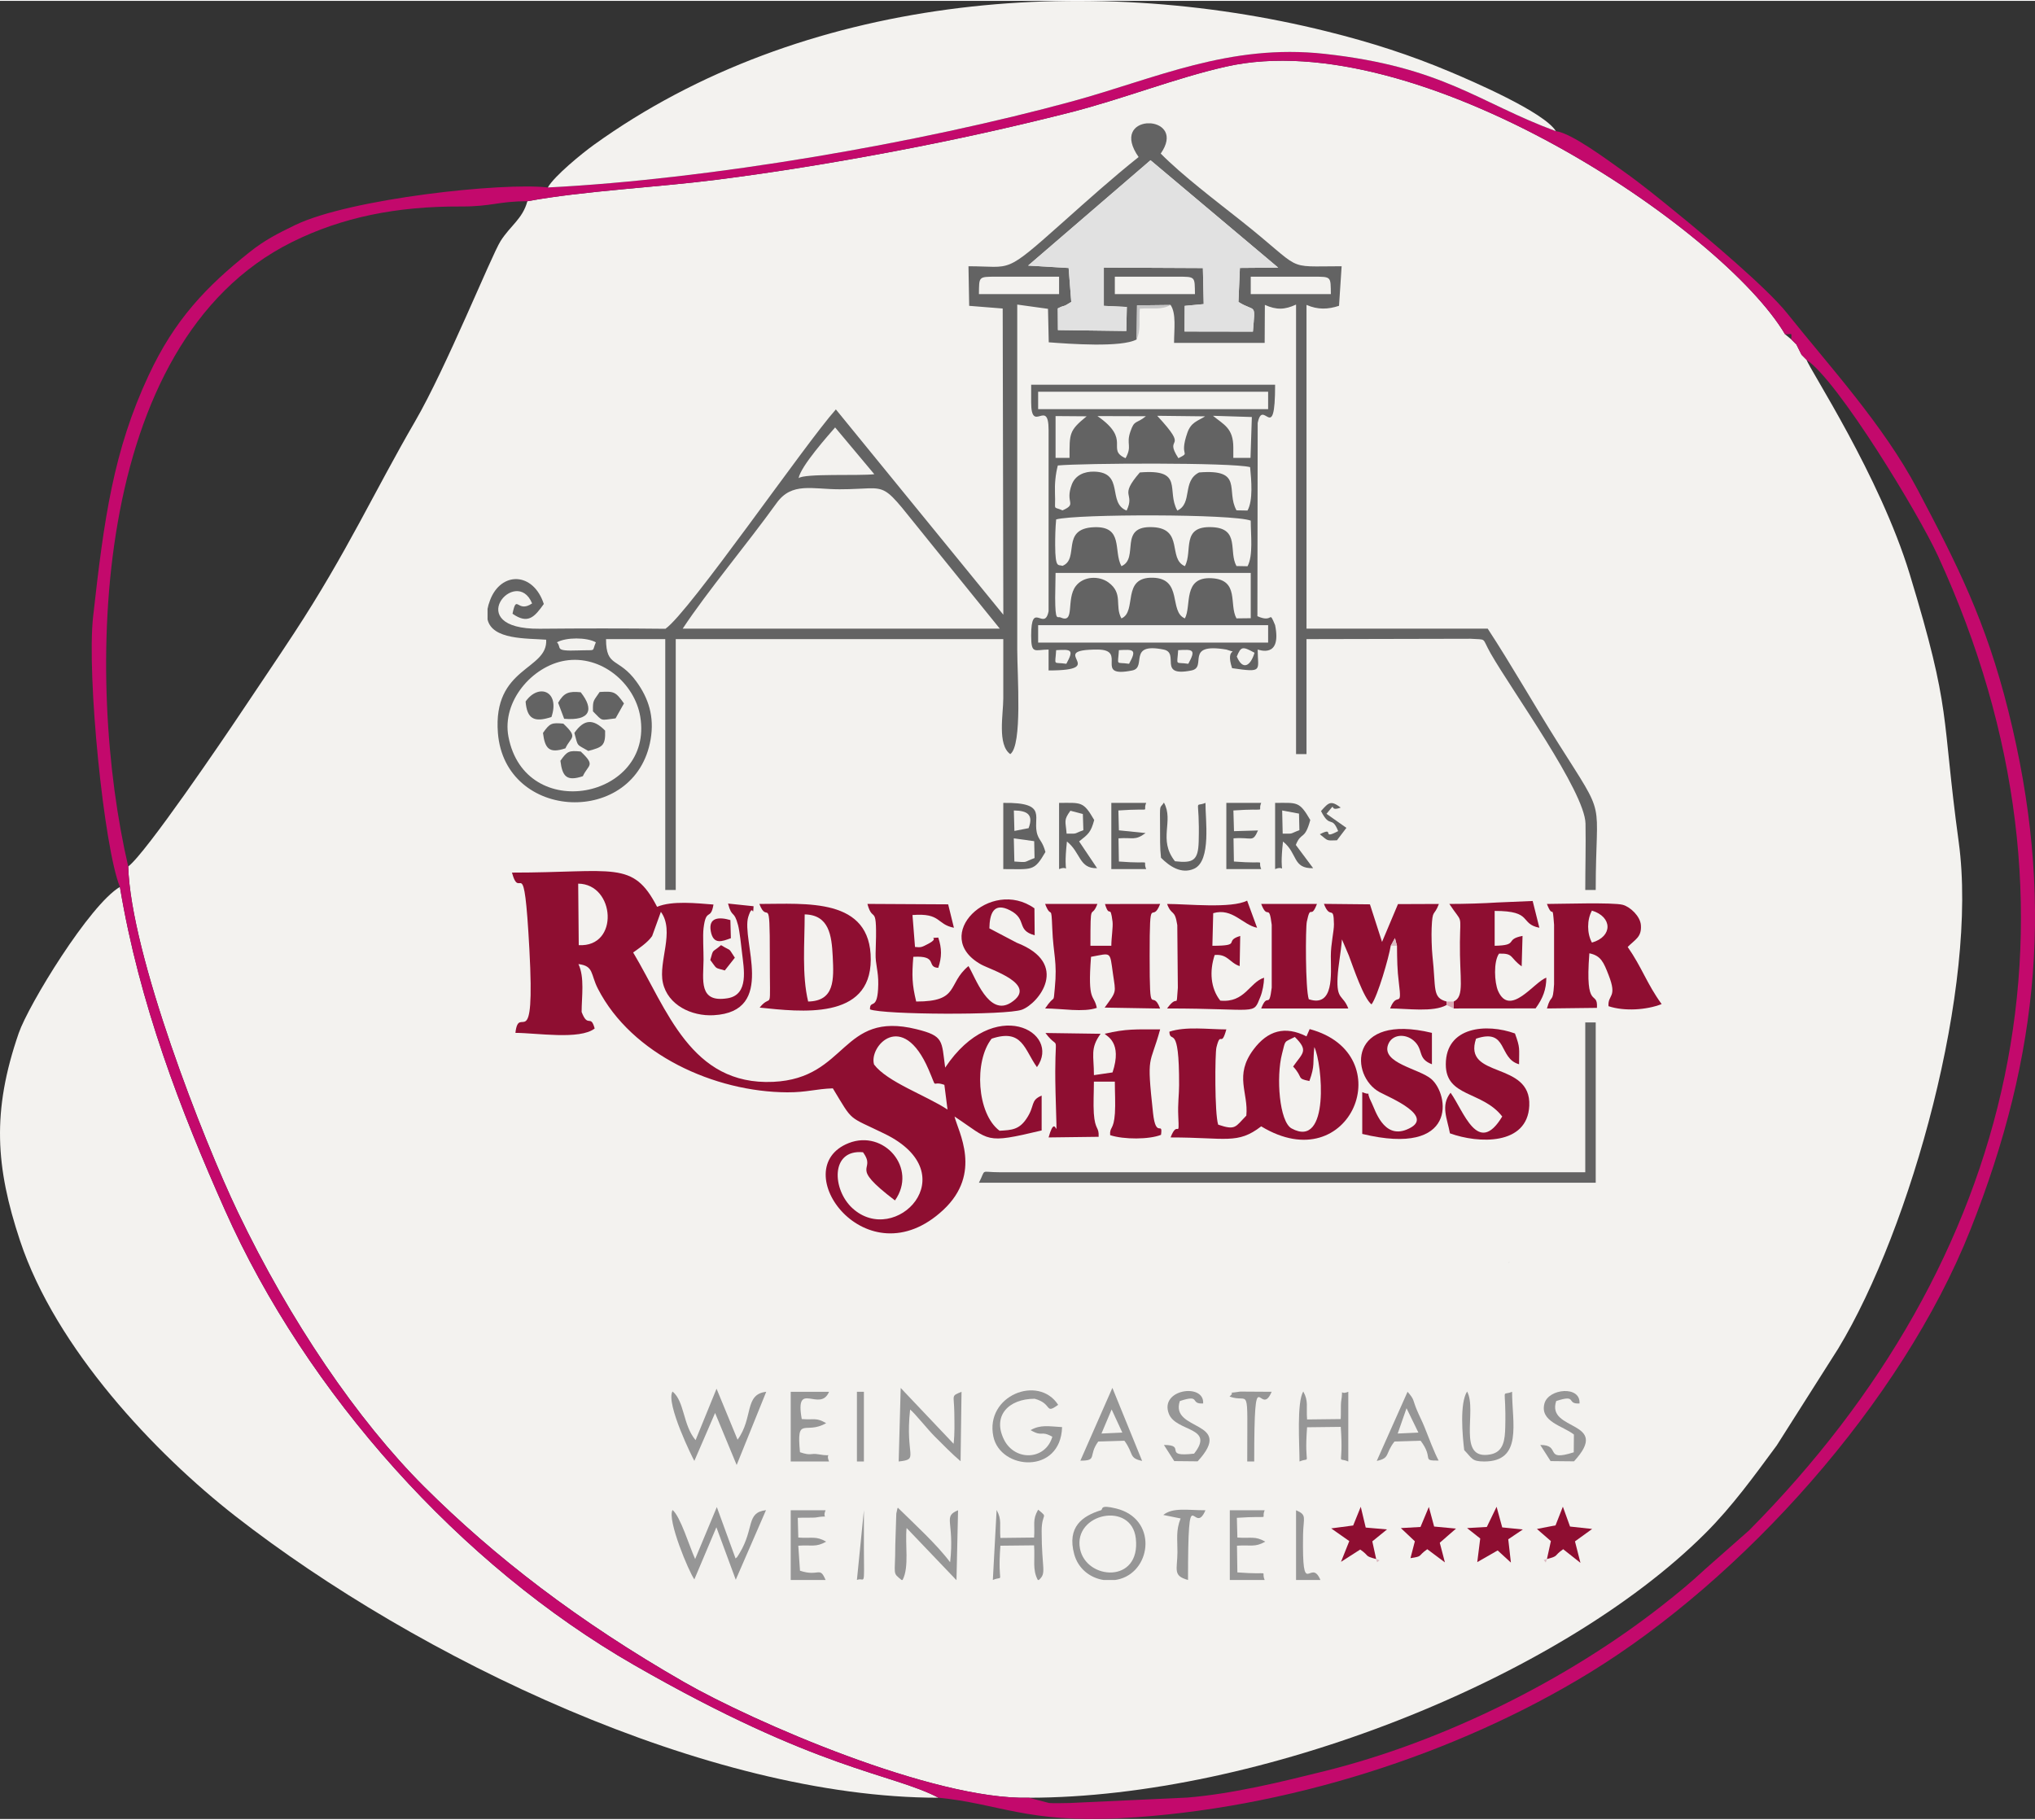 <?xml version="1.0" encoding="UTF-8"?>
<!DOCTYPE svg PUBLIC "-//W3C//DTD SVG 1.1//EN" "http://www.w3.org/Graphics/SVG/1.1/DTD/svg11.dtd">
<!-- Creator: CorelDRAW 2020 (64-Bit) -->
<svg xmlns="http://www.w3.org/2000/svg" xml:space="preserve" width="795px" height="711px" version="1.1" style="shape-rendering:geometricPrecision; text-rendering:geometricPrecision; image-rendering:optimizeQuality; fill-rule:evenodd; clip-rule:evenodd"
viewBox="0 0 516.11 461.14"
 xmlns:xlink="http://www.w3.org/1999/xlink"
 xmlns:xodm="http://www.corel.com/coreldraw/odm/2003">
 <rect x="0" y="0" width="516.11" height="461.14" fill="#333333" stroke="none"/>
 <defs>
  <style type="text/css">
   <![CDATA[
    .fil2 {fill:#636363}
    .fil3 {fill:#8E0E31}
    .fil5 {fill:#969696}
    .fil9 {fill:#B6B6B6}
    .fil1 {fill:#C3096C}
    .fil6 {fill:#C6C6C6}
    .fil7 {fill:#DAA9B5}
    .fil8 {fill:#DBBBC2}
    .fil4 {fill:#E1E1E1}
    .fil0 {fill:#F3F2EF}
   ]]>
  </style>
 </defs>
 <g id="Ebene_x0020_1">
  <g id="_1904951290592">
   <path class="fil0" d="M133.75 50.82c-1.2,4.47 -4.32,6.19 -6.79,10.09 -2.33,3.68 -13.79,32.16 -21.71,45.78 -10.23,17.61 -17.3,33.28 -30.67,53.68 -4.72,7.21 -8.97,13.42 -13.51,20.23 -4.16,6.24 -24.18,35.74 -28.55,38.94 0.62,22.27 19.05,69.41 27.8,87.66 13.18,27.52 30.34,52.78 47.22,69.62 17.91,17.86 39.12,34.2 65.92,49.58 17.54,10.06 63.29,29.98 87.47,29.34 58.12,0 134.45,-29.95 171.65,-67.15 6.76,-6.76 12.33,-14.48 18.03,-22.2l15.62 -24.61c18.47,-30.49 35.52,-91.91 30.54,-128.38 -4.51,-33.09 -1.67,-32.6 -12.44,-68.01 -7.61,-25 -25.56,-52.19 -26.14,-54.33l-1.29 -1.3 -1.3 -2.6 -1.3 -1.3 -1.58 -1.29c-15.96,-26.94 -93.14,-78.77 -141.68,-67.91 -12.79,2.86 -26.41,8.31 -40.12,11.77 -14.64,3.69 -28.35,6.73 -43.49,9.61 -14.98,2.85 -30.56,5.42 -45.88,7.36 -15.17,1.92 -33.48,2.79 -47.8,5.42z"/>
   <path class="fil0" d="M238.02 455.74c-12.04,-6.29 -30.31,-6.73 -77.15,-33.63 -44.17,-25.36 -83.15,-68.97 -103.83,-115.44 -11.16,-25.05 -21.72,-52.39 -26.63,-81.94 -7.68,4.5 -23.19,29.91 -25.67,37.11 -6.86,19.87 -5.85,33.97 0.34,52.62 9.06,27.3 34.2,53.94 54.68,69.91 46.07,35.9 119.58,71.37 178.26,71.37z"/>
   <path class="fil1" d="M133.75 50.82c14.32,-2.63 32.63,-3.5 47.8,-5.42 15.32,-1.94 30.9,-4.51 45.88,-7.36 15.14,-2.88 28.85,-5.92 43.49,-9.61 13.71,-3.46 27.33,-8.91 40.12,-11.77 48.54,-10.86 125.72,40.97 141.68,67.91 2,0 1.58,-0.55 1.58,1.29l1.3 1.3 1.3 2.6 1.29 1.3c7.94,5.31 28.29,38.79 33.32,49.74 41.53,90.3 19.51,179.15 -47.91,247.13l-11.03 9.73c-3.91,3.63 -6.95,6.13 -11.26,9.51 -23.71,18.56 -55.06,34.31 -85.36,41.82 -10.76,2.67 -23.1,5.74 -34.82,6.71l-29.87 1.38c-1.26,0.01 -4.06,0.1 -5.19,0l-5.14 -1.34c-24.18,0.64 -69.93,-19.28 -87.47,-29.34 -26.8,-15.38 -48.01,-31.72 -65.92,-49.58 -16.88,-16.84 -34.04,-42.1 -47.22,-69.62 -8.75,-18.25 -27.18,-65.39 -27.8,-87.66 -11,-47.21 -9.9,-132.78 41.51,-158.35 12.75,-6.35 26.67,-9.11 42.87,-9.04 7.87,0.03 9.4,-1.33 16.85,-1.33zm5.19 -3.49c-11.28,-1.34 -50.05,2.79 -64.06,9.52 -4.54,2.19 -7.8,3.89 -11.42,6.75 -11.25,8.93 -19.2,17.32 -25.75,31.35 -8.96,19.17 -11.32,36.36 -14.09,61.18 -1.68,15.05 2.78,58.86 6.79,68.6 4.91,29.55 15.47,56.89 26.63,81.94 20.68,46.47 59.66,90.08 103.83,115.44 46.84,26.9 65.11,27.34 77.15,33.63 15.22,1.48 22.53,6.47 46.28,5.19 41.78,-2.24 85.13,-16.23 118.84,-36.89 38.6,-23.65 79.09,-68.3 96.59,-112.36 17.69,-44.55 21.31,-84.85 9.61,-131.61 -5.68,-22.75 -12.96,-37.09 -23.02,-56.14 -8.66,-16.4 -22.43,-31.34 -33.12,-44.75 -5.05,-6.33 -20.09,-19 -27.15,-24.76 -4.95,-4.04 -9.6,-7.86 -14.58,-11.38 -3.69,-2.61 -12.93,-9.53 -16.87,-9.99 -19.6,-7.21 -28.44,-16.28 -58.64,-19.61 -24.18,-2.67 -42.92,6.28 -64,12.04 -38.41,10.48 -91.83,19.78 -133.02,21.85z"/>
   <path class="fil0" d="M138.94 47.33c41.19,-2.07 94.61,-11.37 133.02,-21.85 21.08,-5.76 39.82,-14.71 64,-12.04 30.2,3.33 39.04,12.4 58.64,19.61 -2.94,-4.84 -21.47,-12.8 -26.86,-15.07 -10.16,-4.27 -19.88,-7.42 -31.28,-10.25 -61.09,-15.17 -133.04,-9.24 -185.86,28.8 -2.89,2.08 -10.04,7.89 -11.66,10.8z"/>
  </g>
  <g id="_1904951292944">
   <path class="fil2" d="M128.95 186.63c-1.71,-9.01 6.06,-17.91 14.36,-19.29 9.17,-1.52 17.66,5.72 19.07,14.21 3.45,20.78 -29.21,27.26 -33.43,5.08zm161.84 -155.56l1.14 0c3.05,0.3 5.77,2.91 2.45,7.66 5.45,5.52 14.07,12.05 20.29,16.98 16.45,13.02 10.65,11.6 25.59,11.6l-0.66 10.03c-2.77,0.92 -5.39,1.03 -8.25,-0.23l0 82.12 45.96 0c6.13,9.37 11.8,19.42 17.84,28.99 12.59,19.95 9.55,13.14 9.55,37.29l-2.65 0c0,-5.55 0.16,-11.32 0.06,-16.84 -0.16,-8.15 -18.68,-33.73 -24.04,-43.14 -2.41,-4.23 -0.79,-3.43 -5.09,-3.74l-41.63 0.09 0 29.17 -2.65 0 0 -114.02c-2.82,1.3 -4.92,1.42 -7.91,0.08l-0.05 9.64 -22.98 0c0,-3.39 0.6,-7.45 -0.88,-9.62l-8.51 0.1 -0.1 8.64c-3.84,2.1 -17.05,1.13 -22.29,0.73l-0.19 -8.49 -7.8 -1.08 0 87.5c0,6.62 1.34,24.29 -1.77,26.52 -3.32,-2.38 -1.77,-10.1 -1.77,-14.15 0.01,-5 0,-10.01 0,-15.02l-83.07 0 0 63.63 -2.66 0 0 -63.63 -15.02 0c0.01,7.35 3.17,4.49 7.74,10.82 3.02,4.17 4.56,8.82 3.57,14.61 -3.77,22.2 -36.95,20.83 -38.73,-1.61 -1.34,-16.84 12.71,-15.9 12.24,-23.67 -4.95,-0.38 -13.68,0.06 -14.87,-5.14l0 -2.68c0.12,-0.67 0.33,-1.41 0.64,-2.21 2.78,-7.35 10.97,-7.2 13.63,0.97 -2.36,3.31 -4.02,5.22 -7.94,2.47 1.1,-5.25 1.15,-0.01 4.97,-2.61 -4.02,-9.8 -18.16,6.61 1.93,6.42 10.58,-0.1 21.31,-0.11 31.88,0.01 6.01,-4.12 35.39,-46.86 43.23,-55.64l42.47 52.07 -0.16 -77.66 -8.5 -0.68 -0.18 -10.04c11.22,0 8.82,2.3 24.07,-11.28 6.32,-5.63 12.42,-11.11 19.08,-16.42 -3.83,-5.47 -1.1,-8.24 2.02,-8.54zm-149.54 131.62c2.34,-1.3 7.53,-1.3 9.87,0 -1.12,2.52 0.4,1.88 -4.47,2.06 -6.33,0.24 -4.07,-0.69 -5.4,-2.06zm112.32 -3.46l-80.43 0c6.28,-9.51 16.37,-21.5 23.82,-31.86 3.87,-5.38 9,-3.49 15.96,-3.49 13.87,-0.01 9.22,-3.34 23.65,14.34l17 21.01zm-51.03 -38.16c0.5,-3.02 7.58,-10.93 9.26,-12.88l9.94 11.87c-3.71,0.45 -17.83,-0.25 -19.2,1.01zm114.67 -51.11l15.9 0c4.63,0 4.34,-0.04 4.42,4.42l-20.32 0 0 -4.42zm-34.47 0l15.91 0c4.62,0 4.33,-0.04 4.41,4.42l-20.32 0 0 -4.42zm-30.05 0l15.91 0 0 4.42 -20.33 0c0.08,-4.44 -0.22,-4.42 4.42,-4.42zm39.1 -29.54l32.38 27.24 -9.71 0.08 -0.37 8.63c4.45,2.76 4.27,-0.07 3.67,7.52l-17.34 -0.03 0.04 -6.5 4.82 -0.45 -0.21 -9.14 -25.12 -0.12 0 9.7 5.83 0.28 -0.13 6.1 -17.34 -0.23 -0.04 -5.49c2.03,-1.05 0.98,-0.08 3.42,-1.65l-0.67 -8.61 -10.27 -0.61 31.04 -26.72z"/>
   <path class="fil3" d="M242.08 282.96l-0.88 -0.88 0.88 0.88zm-0.88 -0.88l-0.89 -0.88 0.89 0.88zm-0.89 -0.88c-5.55,-3.64 -15.26,-6.97 -18.63,-11.42 -1.41,-4.6 7.2,-14.08 13.82,1.25 2.43,5.62 0.47,2.65 4.01,3.9l0.8 6.27zm-93.53 -41.7l-0.14 -15.6c9.38,0.08 10.51,16.19 0.14,15.6zm95.3 43.46c9.27,6.14 7.42,7.03 22.1,3.54l0 -8.84c-2.97,1.24 -1.58,2.51 -3.86,5.87 -1.85,2.74 -3.67,2.88 -6.82,3.04 -5.79,-4.34 -6.5,-17.68 -2,-23.35 7.84,-2.62 8.27,2.75 11.49,7.22 6.34,-8.88 -10.86,-18.5 -23.28,0.12 -0.93,-6.86 -0.28,-8.02 -7.3,-9.75 -19.18,-4.73 -17.37,12.49 -36.3,13.36 -20.95,0.97 -26.92,-18.43 -35.53,-32.81 1.51,-1.09 3.63,-2.47 4.81,-4.16l2.22 -6.15c3.6,4.94 -0.69,12.59 0.51,17.99 1.25,5.66 7.26,8.54 12.88,8.23 16.11,-0.9 6.89,-19.06 8.79,-25 1.22,-3.78 1.16,0.71 1.33,-2.64l-6.48 -0.68c1.02,3.88 1.48,1.46 2.55,5.5 0.4,1.52 0.81,5.32 1,6.99 0.45,3.98 1.83,10.64 -3.66,11.53 -7.41,1.21 -6.15,-4.61 -6.1,-9.77 0.02,-2.17 -0.23,-6.04 0,-7.98 0.64,-5.33 1.82,-1.82 2.52,-6.02 -4.27,-0.33 -10.49,-1.03 -14.3,0.58 -6.16,-11.91 -10.88,-8.68 -36.81,-8.68 2.15,7.81 3,-6.79 4.42,19.44 1.51,27.99 -2.67,13.4 -3.54,21.21 5.25,0 16.36,1.84 20.1,-1.11 -1.04,-3.8 -1.7,0.04 -3.31,-4.19 0,-3.86 0.8,-8.79 -0.81,-12.15 3.98,0.49 3.03,2.54 4.94,6.25 8.58,16.73 29.63,26.19 48.01,26.28 4.99,0.02 7.18,-0.86 11.57,-1.01 5.31,8.75 3.59,6.86 13.19,11.55 20.85,10.21 2.62,28.81 -8.23,18.84 -5.14,-4.72 -5.61,-14.98 2.69,-14.18 3.65,5.01 -4.08,2.97 8.11,12.22 5.77,-8.17 -2.78,-18.06 -11.72,-14.55 -16.25,6.39 4.47,35.18 23.99,16.94 9.97,-9.32 3.75,-19.85 2.83,-23.68z"/>
   <path class="fil2" d="M298.8 164.68c3.72,-0.21 4.61,-0.23 2.57,3.46 -3.46,-0.52 -2.82,0.7 -2.57,-3.46zm-15.03 0c3.72,-0.21 4.62,-0.23 2.58,3.46 -3.47,-0.52 -2.83,0.7 -2.58,-3.46zm-15.91 0c3.73,-0.21 4.62,-0.23 2.58,3.46 -3.47,-0.52 -2.83,0.7 -2.58,-3.46zm45.81 1.62c1.06,-2.52 1.38,-2.68 4.5,-0.96 -1.02,3.41 -2.99,4.55 -4.5,0.96zm-50.38 -7.96l58.33 0 0 4.42 -58.33 0 0 -4.42zm4.42 -13.25l49.5 0 0 11.49 -3.62 0.04c-1.95,-3.51 0.82,-9.76 -6.24,-10.18 -7.49,-0.44 -5.1,7 -6.84,10.19 -4.13,-1.74 -0.46,-10.08 -8.07,-10.32 -8.15,-0.26 -3.94,8.6 -8.03,10.32 -1.77,-3.23 0.54,-6.32 -3.28,-9.12 -2.37,-1.73 -6.33,-1.65 -8.29,0.92 -2.56,3.36 -0.08,9.66 -3.89,7.95 -0.8,-0.36 -1.31,1.21 -1.34,-4.99 0,-2.05 0.1,-4.22 0.1,-6.3zm1.75 -1.79c-1.07,-0.42 -1.82,0.81 -1.85,-5.22 -0.01,-2.15 0.05,-4.48 0.25,-6.56 5.27,-1.41 44.9,-1.41 49.35,0.31 0,3.67 0.65,8.83 -0.81,11.57l-2.81 -0.05c-2.05,-3.67 0.93,-9.52 -6.14,-9.86 -8.05,-0.39 -4.86,6.07 -6.94,9.89 -4.41,-1.86 -0.2,-9.48 -8.09,-9.89 -8.96,-0.46 -3.36,7.92 -8.01,9.89 -2.09,-3.83 0.62,-10.18 -6.94,-9.88 -8.58,0.34 -3.58,8.05 -8.01,9.8zm0.02 -14.07c-2.6,-1.17 -1.72,0.43 -1.92,-4.37 -0.09,-2.37 0.14,-4.8 0.72,-7.02 6.22,-0.6 44.2,-0.79 48.77,0.42 0.32,3.34 0.78,8.42 -0.66,11.01l-2.79 -0.05c-2.78,-4.95 1.89,-10.55 -9.49,-9.61 -4.37,2.18 -1.57,7.82 -5.52,9.67 -2.88,-5.13 1.86,-10.61 -9.51,-9.67 -5.48,6.33 -1.11,4.95 -3.35,9.67 -5.01,-1.98 -0.43,-9.72 -8.28,-9.88 -2.35,-0.05 -4.71,0.84 -5.63,3.28 -1.81,4.8 1.49,4.82 -2.34,6.55zm38.15 -23.99l9.86 0.31 -0.34 10.37 -4.36 0 0 -2.65c0,-4.94 -2.46,-5.8 -5.16,-8.03zm-14.14 0l12.15 0.14c-1.91,1.21 -3.57,1.47 -4.51,4.18 -2.23,6.39 1.08,4.68 -2.26,6.44 -3.96,-6.04 3.17,-1.52 -5.38,-10.76zm-15.17 0.07l12.3 0.04c-2.52,2.05 -2.9,0.79 -3.97,3.99 -1.07,3.19 0.55,3.51 -1.19,6.66 -5.09,-2.27 1.68,-4.61 -7.14,-10.69zm-7.07 10.61l-3.54 0 0 -10.61 7.88 0.06c-4.49,3.65 -4.34,4.34 -4.34,10.55zm-7.96 -16.79l58.33 0 0 4.42 -57.44 0 -0.89 0 0 -4.42zm-1.77 2.65c0,8.28 4.42,-1.21 4.42,7.07l0 45.96c-1.06,5.31 -4.42,-2.97 -4.42,6.19 0,4.91 0.94,3.53 4.42,3.53l0 5.3c16,0 -1.05,-5.3 12.38,-5.3 7.87,0 -1.17,7.32 8.84,5.3 3.82,-0.77 -1.3,-7.16 7.95,-5.3 4.22,0.85 -1.65,7.06 7.07,5.3 4.15,-0.83 -2.02,-7.11 8.84,-5.3 3.72,1.28 -0.47,-1.07 1.46,4.72 8.03,1.18 6.5,0.61 6.49,-4.72 0.21,0 6.15,2.41 4.42,-6.19 -1.71,-4.09 -0.27,-0.38 -4.49,-2.27l0.07 -48.99c1.34,-6.62 4.42,5.93 4.42,-9.72l-61.87 0 0 4.42z"/>
   <path class="fil4" d="M260.75 67.14l10.27 0.61 0.67 8.61c-2.44,1.57 -1.39,0.6 -3.42,1.65l0.04 5.49 17.34 0.23 0.13 -6.1 -5.83 -0.28 0 -9.7 25.12 0.12 0.21 9.14 -4.82 0.45 -0.04 6.5 17.34 0.03c0.6,-7.59 0.78,-4.76 -3.67,-7.52l0.37 -8.63 9.71 -0.08 -32.38 -27.24 -31.04 26.72z"/>
   <path class="fil3" d="M352.71 239.66l1.07 -1.95 0.52 1.95c0.04,3.66 0.05,6.04 0.48,9.43 0.87,6.91 -0.46,1.87 -2.22,6.47 4.34,0 10.95,1.02 14.32,-0.88l0 -0.88c-3.7,-0.99 -2.65,-3.17 -3.59,-11.62 -0.19,-1.78 -0.28,-5.2 -0.2,-7.01 0.21,-5.02 0.57,-2.77 1.84,-6.12l-10.38 0.04 -4.04 9.59 -3.07 -9.53 -11.67 -0.12c1.61,4.23 2.47,0 2.54,5.17 0.02,1.78 -0.79,4.93 -0.79,8.1 0.02,4.58 0.85,13.06 -5.59,10.92 -0.89,-2.66 -0.83,-18.05 -0.5,-19.66 1,-4.8 0.96,-0.3 2.57,-4.51l-14.14 0c1.65,4.32 1.95,-0.45 2.67,5.28l0 15.95c-0.72,5.73 -1.02,0.96 -2.67,5.28l22.09 0c-1.36,-3.56 -3.02,-2.05 -2.72,-7.89 0.16,-3.1 0.83,-6.09 1.11,-9.63l1.75 4.1c1.16,3.09 3.75,10.84 5.75,12.39 1.58,-2.12 4.39,-11.88 4.87,-14.87z"/>
   <path class="fil3" d="M327.96 270.29c2.66,2.88 0.76,3.01 4.12,3.68 1.47,-4.04 0.81,-4.49 1.26,-8.61 2.02,4.06 4.02,25.97 -5.77,20.63 -3.11,-1.7 -3.96,-13.05 -2.42,-18.96 0.94,-3.61 0.36,-2.77 3.24,-4.24 3.58,3.54 1.99,4.03 -0.43,7.5zm4.27 -6.77l0 0zm0 0l-0.88 -0.88 0.88 0.88zm-0.88 -0.88c-5.41,-2.74 -9.82,-1.52 -13.45,3.34 -4.96,6.65 -1.23,10.86 -1.81,16.76 -2.82,2.86 -2.66,3.8 -7.14,2.29 -0.92,-2.75 -0.82,-18.09 -0.44,-19.6 1.1,-4.47 1.16,0.34 2.51,-4.56 -4.57,0 -10.25,-0.82 -14.45,0.58 0.19,3.36 2.52,-2.71 2.47,13.56 0,2.38 -0.36,4.64 -0.21,7.87 0.29,6.22 -0.14,0.65 -1.95,5.39 14.09,0 16.97,1.83 22.98,-2.81 22.74,13.8 35.64,-18.41 12.29,-24.67l-0.8 1.85z"/>
   <path class="fil3" d="M245.62 244.81c-5.49,4.54 -2.11,9.01 -13.26,8.99 -1.06,-4.39 -1.11,-6.56 -0.73,-11.34 6.45,-0.38 3.17,2.62 6.33,2.8 0.92,-2.74 0.92,-4.93 0,-7.68 -3,0.17 0.68,-0.13 -2.55,1.59 -1.67,0.88 -1.83,0.95 -3.35,0.79l-0.64 -8.1c7.32,-0.57 6.02,2.34 10.51,3.23l-1.46 -5.94 -20.48 -0.11c1.46,5.42 2.56,-1.22 2.08,12.54 -0.09,2.78 0.73,4.44 0.67,7.85 -0.11,7.09 -2.14,3.65 -2.1,6.36 3.35,1.36 34.63,1.53 38.54,0.08 4.21,-1.55 12.35,-11.67 -1.31,-16.98l-6.95 -3.65c0.07,-3.64 1.02,-6.76 5.27,-4.56 4.42,2.29 1.45,5.01 6.22,6.32l-0.06 -6.84c-11.17,-7.93 -26.52,7 -13.53,14.24 2.43,1.36 14.67,5.04 7.62,9.65 -5.69,3.71 -9.07,-6.44 -10.82,-9.24z"/>
   <path class="fil3" d="M280.16 261.98c0.49,0.61 4.55,2.13 2,9.8l-4.72 0.69c-0.01,-5 -1,-6.76 1.69,-10.49l-13.99 -0.2c4.04,5.36 2.13,-2.28 2.56,15.07 0.44,17.46 0.5,3.21 -1.76,11.42l12.69 -0.16c0.14,-2.64 -0.92,-1.58 -1.22,-5.97 -0.16,-2.36 0.02,-5.55 0.02,-8.02l5.31 0c0,2.47 0.18,5.66 0.02,8.02 -0.3,4.39 -1.36,3.33 -1.21,5.55 3.43,1.14 9.95,1.12 12.9,-0.08 0.51,-3.73 -1.29,1.15 -2.02,-5.5 -1.68,-15.4 -0.81,-11.71 1.8,-21.24 -6.22,0 -8.53,-0.2 -14.07,1.11z"/>
   <path class="fil3" d="M265.06 255.56c4.26,0 9.66,1.04 13.11,-0.15 -0.73,-3.64 -2.38,-1.17 -1.47,-12.95 5.23,-0.94 4.74,-1.56 5.56,4.27 0.72,5.05 1.03,4.29 -2.1,8.61l14.07 0.24c-2.14,-5.59 -2.66,3.65 -2.66,-13.27 0,-16.93 0.52,-7.69 2.66,-13.26l-13.99 0.02c1.17,3.88 1.32,-0.31 1.92,4.48 0.16,1.33 -0.31,4.11 -0.31,6.11l-5.3 0c0,-12.11 0.16,-6.39 1.77,-10.61l-13.26 0c1.56,4.12 1.55,-0.4 1.81,6.15 0.26,6.78 1.32,8.36 0.64,15.25 -0.42,4.27 0.14,1.21 -2.45,5.11z"/>
   <path class="fil2" d="M402.05 297.1l-148.48 0c-5.19,0 -3.39,-1.03 -5.3,2.66l156.43 0 0 -40.66 -2.65 0 0 38z"/>
   <path class="fil3" d="M403.74 238.85c-1.28,-2.33 -1.28,-5.78 0,-8.11 5.21,1.57 5.33,6.59 0,8.11zm-11.41 16.71l12.68 -0.15c0.29,-4.81 -3.09,1.19 -1.92,-13.84 2.96,0.59 3.63,2.33 4.87,5.49 2.3,5.87 -0.23,4.87 -0.02,7.92 3.99,1.34 9.62,0.98 13.48,-0.53 -3.8,-5.24 -4.94,-9.21 -8.61,-14.49 1.9,-1.93 3.57,-2.48 3.35,-5.52 -0.15,-2.25 -2.69,-4.66 -4.6,-5.17 -2.42,-0.66 -15.71,-0.22 -19.23,-0.22 1.61,4.25 1.35,-0.69 1.81,5.26l0 15.11c-0.33,5.24 -0.71,2.14 -1.81,6.14z"/>
   <path class="fil3" d="M204.96 253.8c-1.62,-6.75 -0.88,-14.82 -0.88,-22.1 6.2,0.12 6.84,5.34 7.11,10.61 0.3,5.95 0.52,11.36 -6.23,11.49zm-12.3 1.54c10.38,1.07 28.11,3.26 28.18,-12.14 0.07,-15.87 -16.46,-14.15 -28.25,-14.15 2.11,5.55 2.67,-3.64 2.65,13.26 -0.02,15.62 0.68,8.93 -2.58,13.03z"/>
   <path class="fil3" d="M380.99 282.96c-6.17,10.24 -9.76,-1.38 -13.1,-6.03 -2.59,3.24 -0.82,6.64 -0.16,10.3 7.22,2.62 19.66,3.11 20.12,-7 0.53,-11.49 -16.95,-6.74 -13.5,-17.01 8.15,-2.74 5.58,5.02 10.91,6.49 0,-4.14 0.33,-4.04 -1.04,-7.81 -7.18,-2.6 -17.52,-1.79 -17.54,7.82 -0.02,8.39 9.27,6.71 14.31,13.24z"/>
   <path class="fil3" d="M368.69 253.8l-0.01 1.76 20.77 -0.02c1.89,-2.6 2.7,-4.83 2.73,-7.78 -3,0.95 -9.21,10.17 -12.24,3.36 -0.93,-2.11 -1.2,-7.44 0.24,-9.47 3.79,-0.1 2.63,0.98 5.74,3.23l0.22 -7.72c-4.71,0.9 -0.77,2.38 -7.07,2.5l0 -8.84c9.85,-0.02 6.21,3.25 11.34,4.27l-1.7 -6.79 -8.98 0.38c-3.3,0.22 -8.16,0.37 -12.15,0.37 3.4,5.14 2.77,2.23 2.68,9.69 -0.11,9.41 1.25,13.78 -1.57,15.06z"/>
   <path class="fil3" d="M295.99 229.05c1.22,3.21 1.93,1.12 2.59,5.37l0.14 15.91c-0.48,5.99 0.24,1.11 -2.73,5.23 23.33,0 21.73,1.8 23.64,-2.9 0.57,-1.39 0.94,-3.41 0.96,-4.9 -3.74,1.18 -4.84,6.42 -11.11,5.81 -2.47,-3.12 -2.78,-7.47 -1.42,-11.57 3.32,-0.33 3.81,2.02 6.34,2.81l0.14 -7.65c-4.35,1.32 0.69,2.49 -7.06,2.5l0.21 -8.27c4.9,-1.42 7.46,2.97 11.13,3.7l-2.53 -6.88c-4.01,2.05 -15.2,0.84 -20.3,0.84z"/>
   <path class="fil3" d="M345.49 276.78l0 10.6c24.27,5.85 22.11,-10.01 17.48,-13.95 -3.06,-2.6 -12.62,-3.99 -10.94,-8.66 0.97,-2.69 4.32,-2.9 6.46,-1.09 2.7,2.31 0.84,4.57 4.67,6.03l0 -7.96c-21.25,-5.12 -20.8,10.94 -13.26,15.04 2.54,1.37 14.68,6.33 6.83,9.5 -5.88,2.38 -7.99,-5.08 -8.79,-6.66 -2.07,-4.09 0.56,-1.59 -2.45,-2.85z"/>
   <path class="fil5" d="M176.41 365.05c-3.26,-3.89 -2.76,-9.79 -5.84,-12.34 -1.85,2.88 5.27,17.28 5.53,17.6l5.26 -12.16 5.47 13.2 7.5 -18.57c-5.64,0.64 -3.19,6.56 -7.27,12.15l-5.33 -12.93 -5.32 13.05z"/>
   <path class="fil5" d="M176.3 395.2c-1.43,-3.14 -3.73,-10.79 -5.73,-12.44 -1.44,2.39 4.17,15.77 5.53,17.6l5.59 -13.22 4.91 13.31 7.67 -17.65c-5.11,0.63 -2.88,4.58 -6.69,10.89 -1.03,1.71 -0.52,0.78 -1.03,1.37l-4.75 -13.04 -5.5 13.18z"/>
   <path class="fil5" d="M227.06 391.67c0,7.81 -0.83,6.86 1.58,8.84l0.27 0c1.74,-3.28 0.58,-9.14 1.02,-13.18l12.59 13.18 0.06 0 0.4 -17.68c-3.95,1.65 -0.86,2.69 -2.01,13.19 -3.38,-4.53 -8.97,-9.62 -13.26,-13.84 -0.08,0.15 -0.16,0.25 -0.17,0.48l-0.22 1c-0.01,0.11 -0.01,0.41 -0.02,0.54l-0.24 7.47z"/>
   <path class="fil5" d="M227.92 370.46c5.36,-0.6 1.58,-1.14 2.9,-13.18 1.17,0.92 4.54,5.14 6.18,6.77 2.24,2.24 4.41,4.47 6.62,6.34l0.24 -17.61c-2.74,1.15 -1.89,0.65 -1.83,5.25 0.03,2.86 0.13,5.14 -0.18,7.94l-13.42 -14.16 -0.51 18.65z"/>
   <path class="fil5" d="M269.36 361.74c-3.33,-0.19 -5.48,-0.68 -7.99,0.77 3.22,1.85 2.39,-0.04 5.52,1.67 -1.72,5.99 -9.49,6.28 -12.25,0.75 -3.01,-6.04 1.13,-10.37 7.77,-10.38 4.65,1.26 2.46,4.06 5.96,1.54 -5.01,-7.75 -18.59,-2.34 -16.44,8.02 1.78,8.58 17.08,9.7 17.43,-2.37z"/>
   <path class="fil5" d="M273.9 392.56c-1.72,-8.99 13.09,-12.09 14.16,-2.59 1.3,11.55 -12.63,10.61 -14.16,2.59zm8.96 7.95l-3.01 0c-3.41,-0.53 -6.41,-2.87 -7.41,-6.53 -1.89,-6.94 2.1,-9.71 6.76,-11.15 0.67,-0.2 -0.54,-1.53 3.86,-0.45 10.38,2.54 9.12,15.43 1.11,17.84 -0.43,0.13 -0.87,0.22 -1.31,0.29z"/>
   <path class="fil2" d="M257.26 218.29l-0.14 -5.88 5.17 0.72 0.09 4.28c-3.03,1.12 -1.45,1.12 -5.12,0.88zm0.01 -7.76l-0.14 -5.19c3.46,0.04 5.03,1.08 3.74,4.49l-3.6 0.7zm-2.82 9.68c7.42,0 7.78,0.66 10.69,-4.34 -0.71,-2.58 -1.46,-2.84 -1.98,-4.24 -1.59,-4.29 3.14,-8.38 -8.71,-8.21l0 16.79z"/>
   <path class="fil5" d="M281.93 357.26l2.71 5.87 -5.29 0.24 2.58 -6.11zm-7.93 12.99c4.45,0.01 1.89,-1.23 4.54,-4.86l6.62 -0.2c2.44,3.29 1.05,4.42 4.5,5.12l-7.54 -18.52 -8.12 18.46z"/>
   <path class="fil2" d="M270.51 211.22c-0.25,-3.24 -0.82,-3.35 0.96,-5.81l3.16 0.83 0.13 4.1c-2.63,0.97 -1.3,0.9 -4.25,0.88zm-1.91 8.99c3.11,-1.3 0.9,2.98 1.99,-6.99 3.55,2.8 3.03,6.89 7.65,6.76l-4.56 -6.79c2.37,-1.86 2.98,-2.31 3.83,-5.43 -2.79,-4.8 -3.24,-4.35 -8.91,-4.34l0 16.79z"/>
   <path class="fil2" d="M325.31 211.22l-0.13 -5.88 4.27 0.8 0.1 4.2c-2.63,0.97 -1.29,0.9 -4.24,0.88zm-1.92 8.99c3.11,-1.3 0.9,2.98 2,-6.99 3.77,2.98 2.36,6.9 7.65,6.76l-4.4 -5.9c1.42,-3.5 2.23,-1.03 3.67,-6.32 -2.8,-4.8 -3.24,-4.35 -8.92,-4.34l0 16.79z"/>
   <path class="fil5" d="M200.54 370.46l9.72 0c-1.09,-2.6 1.55,-1.08 -2.61,-1.81 -2.25,-0.39 -1.74,0.47 -4.76,-0.54 -0.92,-9.44 1.32,-4.32 6.64,-7.37 -2.59,-1.49 -2.83,-0.78 -6.19,-1.04 -1.82,-10.1 4.65,-1.5 6.92,-6.92l-9.72 0 0 17.68z"/>
   <path class="fil5" d="M329.58 370.46c3.2,-1.34 1.1,1.91 1.92,-8.68l8.54 -0.1c0.77,10.7 -1.24,7.46 1.91,8.78l0 -17.68c-2.44,1.03 -1.15,-1.54 -1.83,2.59 -0.09,0.55 -0.01,3.31 -0.09,4.33l-8.53 0.1c-0.25,-3.33 0.41,-4.6 -0.96,-7.09 -1.71,2.71 -0.96,13.48 -0.96,17.75z"/>
   <path class="fil5" d="M356.72 356.95l3.01 6.18 -5.25 0.24 2.24 -6.42zm-7.55 13.36c3.45,-0.7 2.06,-1.83 4.5,-4.92l6.62 -0.2c3.49,4.62 0.06,5.05 4.57,5.04 -1.1,-2.06 -2.48,-5.72 -3.58,-8.49 -0.61,-1.52 -1.27,-2.75 -1.91,-4.27 -1.16,-2.75 -0.56,-2.62 -2.39,-4.69l-7.81 17.53z"/>
   <polygon class="fil3" points="377.08,387.07 372.07,387.35 375.41,389.99 374.66,395.98 379.83,393.02 383.19,396.1 382.52,390.19 386.22,387.7 380.99,387.18 379.56,381.95 "/>
   <path class="fil5" d="M371.35 367.58c2.01,2.05 1.88,2.88 5.07,2.88 9.82,0 7.07,-9.79 7.07,-17.68 -2.94,1.24 -1.47,-1.88 -1.73,8.88 -0.08,3.16 -0.33,6.35 -3.74,7 -8.73,1.65 -3.28,-11.12 -5.94,-15.95 -1.92,3.04 -1.17,11.2 -0.73,14.87z"/>
   <path class="fil5" d="M399.17 363.62l-0.04 4.51c-7.79,2.49 -3.01,-1.89 -8.49,-1.86l2.62 4.09 5.93 0.06c9.65,-10.47 -7.11,-7.52 -4.51,-15.29 5.48,-1.82 2.43,0.84 5.91,0.61 0.32,-4.59 -7.87,-3.8 -8.89,0.01 -1.24,4.62 4.72,5.69 7.47,7.87z"/>
   <path class="fil5" d="M251.8 400.51c3.21,-1.34 1.1,1.91 1.92,-8.69l8.54 -0.09c0.27,3.59 -0.48,6.15 0.95,8.78l0.26 0c2.05,-1.79 0.71,-2.71 0.71,-12.37 0,-4.85 1.84,-3.21 -0.89,-5.46 -1.51,2.64 -0.77,3.66 -1.03,7.07l-8.54 0.1c-0.25,-3.33 0.42,-4.6 -0.96,-7.09l-0.96 17.75z"/>
   <path class="fil5" d="M302.84 368.47c-8.24,0.96 -1.71,-2.23 -7.65,-2.2l2.62 4.09 5.93 0.06c9.65,-10.47 -7.11,-7.52 -4.51,-15.29 5.48,-1.82 2.42,0.84 5.91,0.61 0.36,-5.27 -11.2,-3.63 -8.68,2.66 1.85,4.61 11.78,3.24 6.38,10.07z"/>
   <path class="fil3" d="M392.33 395.21c3.19,-0.87 1.54,-0.69 4.12,-2.5l4.38 3.46 -1.39 -5.45 4.36 -3.15 -5.61 -0.61 -1.82 -5.04 -1.86 4.74 -4.72 0.91 3.54 3.08 -1 4.56z"/>
   <path class="fil5" d="M200.54 400.51l8.84 0c-1.53,-3.63 -1.65,-0.73 -6.49,-2.35l-0.43 -6.34c3.41,-0.26 4.43,0.48 7.07,-1.03 -2.64,-1.51 -3.66,-0.77 -7.07,-1.04l-0.13 -5c1.09,-0.07 4.01,0 4.47,-0.08 4.12,-0.72 1.53,0.67 2.58,-1.84l-8.84 0 0 17.68z"/>
   <path class="fil3" d="M360.26 387.07l-4.98 0.28 3.55 3.35 -1.11 4.28c3.29,-0.51 1.69,-0.47 4.26,-2.27l4.47 3.34 -1.3 -4.98 4.12 -3.59 -5.55 -0.52 -1.34 -4.97 -2.12 5.08z"/>
   <path class="fil2" d="M294.45 217.33c2.07,2.1 5.13,4.26 8.39,2.79 4.44,-2 2.83,-12.7 2.89,-16.7 -3.09,1.29 -1.41,-2.04 -1.72,9.78 -0.13,4.82 -1.37,5.56 -6.02,5.02 -4.38,-5.54 -0.19,-10.14 -2.8,-14.88 -1.08,1.72 -1.03,-0.15 -0.98,6.25 0.02,2.71 -0.06,5.14 0.24,7.74z"/>
   <path class="fil3" d="M349.02 395.21l-0.98 -4.49 3.73 -3.03 -5.4 -0.47 -1.26 -5.27 -1.92 4.74 -5.58 0.74 4.59 3.22 -2.1 5.26 4.87 -3.12c2.52,1.73 0.86,1.55 4.05,2.42z"/>
   <path class="fil5" d="M311.9 400.51l8.84 0c-1.12,-2.68 2.15,-1.21 -6.92,-1.92l-0.1 -6.77c3.52,-0.26 4.54,0.48 7.17,-1.03 -2.63,-1.51 -3.65,-0.77 -7.07,-1.04l-0.13 -5c9.25,-0.63 5.96,0.69 7.05,-1.92l-8.84 0 0 17.68z"/>
   <path class="fil2" d="M311.02 220.21l8.84 0c-1.12,-2.66 2.19,-1.21 -6.92,-1.92l-0.1 -5.88c4.8,-0.37 4.8,1.17 6.21,-2l-6.09 0.18 -0.15 -5.25c9.29,-0.65 5.95,0.68 7.05,-1.92l-8.84 0 0 16.79z"/>
   <path class="fil2" d="M281.85 220.21l8.84 0c-1.12,-2.66 2.2,-1.21 -6.92,-1.92l-0.1 -5.88c3.68,-0.28 4.17,0.66 6.87,-1.34l-6.77 -0.69 -0.13 -5.04c9.3,-0.65 5.96,0.68 7.05,-1.92l-8.84 0 0 16.79z"/>
   <path class="fil5" d="M295.03 384.02l4.39 0.89c-1.24,3.1 -0.78,5.29 -0.8,8.55 -0.03,4.47 -1.25,5.98 2.68,7.05 0,-27.11 1.42,-10.54 4.42,-17.68 -4.6,0 -8.27,-0.76 -10.69,1.19z"/>
   <path class="fil5" d="M311.83 353.97c5.19,2 4.49,-4.24 4.49,16.49l1.77 0c0,-27.11 1.42,-10.54 4.42,-17.68l-7.99 -0.05c-4.46,0.7 -0.73,-0.35 -2.69,1.24z"/>
   <path class="fil2" d="M145.67 185.67c0.99,3.65 0.47,2.77 3.53,4.57 3.55,-0.96 4.39,-1.25 4.27,-5.15 -3.02,-3.06 -5.34,-2.95 -7.8,0.58z"/>
   <path class="fil2" d="M150.39 180.21c2.61,2.64 1.73,2.24 5.73,1.77l2.13 -3.79c-2.17,-3.07 -2.61,-3.1 -6.17,-2.9 -1.51,2.29 -1.78,1.98 -1.69,4.92z"/>
   <path class="fil2" d="M141.55 178.02l1.53 4.07c6.62,0.56 7.67,-2.35 4.2,-6.73 -3.04,-0.29 -4.22,0.08 -5.73,2.66z"/>
   <path class="fil2" d="M133.3 177.71c0.36,4.37 2.12,5.4 6.56,3.92 2.22,-6.62 -3.29,-8.61 -6.56,-3.92z"/>
   <path class="fil5" d="M328.7 400.51l6.18 0c-2.51,-5.98 -4.67,5.65 -4.4,-11.5 0.07,-4.36 1.08,-4.97 -1.78,-6.18l0 17.68z"/>
   <path class="fil2" d="M142.13 192.74c0.49,3.99 1.57,5.28 5.69,3.91 1.36,-2.99 3.34,-2.61 -0.54,-6.26 -2.95,-0.28 -3.42,-0.13 -5.15,2.35z"/>
   <path class="fil2" d="M137.71 185.67c0.49,3.99 1.57,5.28 5.69,3.91 1.37,-2.99 3.34,-2.61 -0.53,-6.26 -2.96,-0.28 -3.42,-0.13 -5.16,2.35z"/>
   <polygon class="fil5" points="217.33,370.46 219.1,370.46 219.1,352.78 217.33,352.78 "/>
   <path class="fil3" d="M185.36 237.74l-0.12 -4.6c-2.88,-0.84 -5.6,-0.69 -4.98,2.8 0.64,3.57 2.91,2.59 5.1,1.8z"/>
   <path class="fil3" d="M180.14 243.27c1.88,2.49 1,1.84 3.68,2.65l2.55 -3.23c-1.89,-2.82 -0.56,-1.39 -3.5,-3.19 -2.42,2.09 -1.86,0.72 -2.73,3.77z"/>
   <path class="fil2" d="M335.03 205.49c2.33,4.6 2.68,0.97 4.35,5.08 -4.54,2.43 -0.58,-1.29 -4.65,0.8 2.17,1.72 1.55,1.63 4.34,1.54l2.4 -3.16 -5.05 -3.56c3,-3.67 0.13,-0.29 3.61,-1.58 -2.51,-1.87 -3.01,-1.36 -5,0.88z"/>
   <path class="fil5" d="M217.33 400.51c2.02,-0.85 1.85,2.55 1.77,-7.95 -0.02,-3.24 0,-6.49 0,-9.73l-1.77 17.68z"/>
   <path class="fil6" d="M288.27 85.87c1.11,-2.36 0.57,-4.77 0.8,-7.8 3.25,-0.25 5.42,0.41 7.81,-0.94l-8.51 0.1 -0.1 8.64z"/>
   <polygon class="fil7" points="368.68,255.56 368.69,253.8 366.88,253.8 366.88,254.68 "/>
   <polygon class="fil8" points="352.71,239.66 354.3,239.66 353.78,237.71 "/>
   <polygon class="fil8" points="392.33,395.21 391.52,395.44 392.03,396.09 "/>
   <polygon class="fil8" points="349.02,395.21 349.25,396.02 349.9,395.51 "/>
   <path class="fil9" d="M382.61 320.08l0.26 -0.26c-0.02,0.02 -0.35,0.18 -0.26,0.26z"/>
  </g>
 </g>
</svg>
